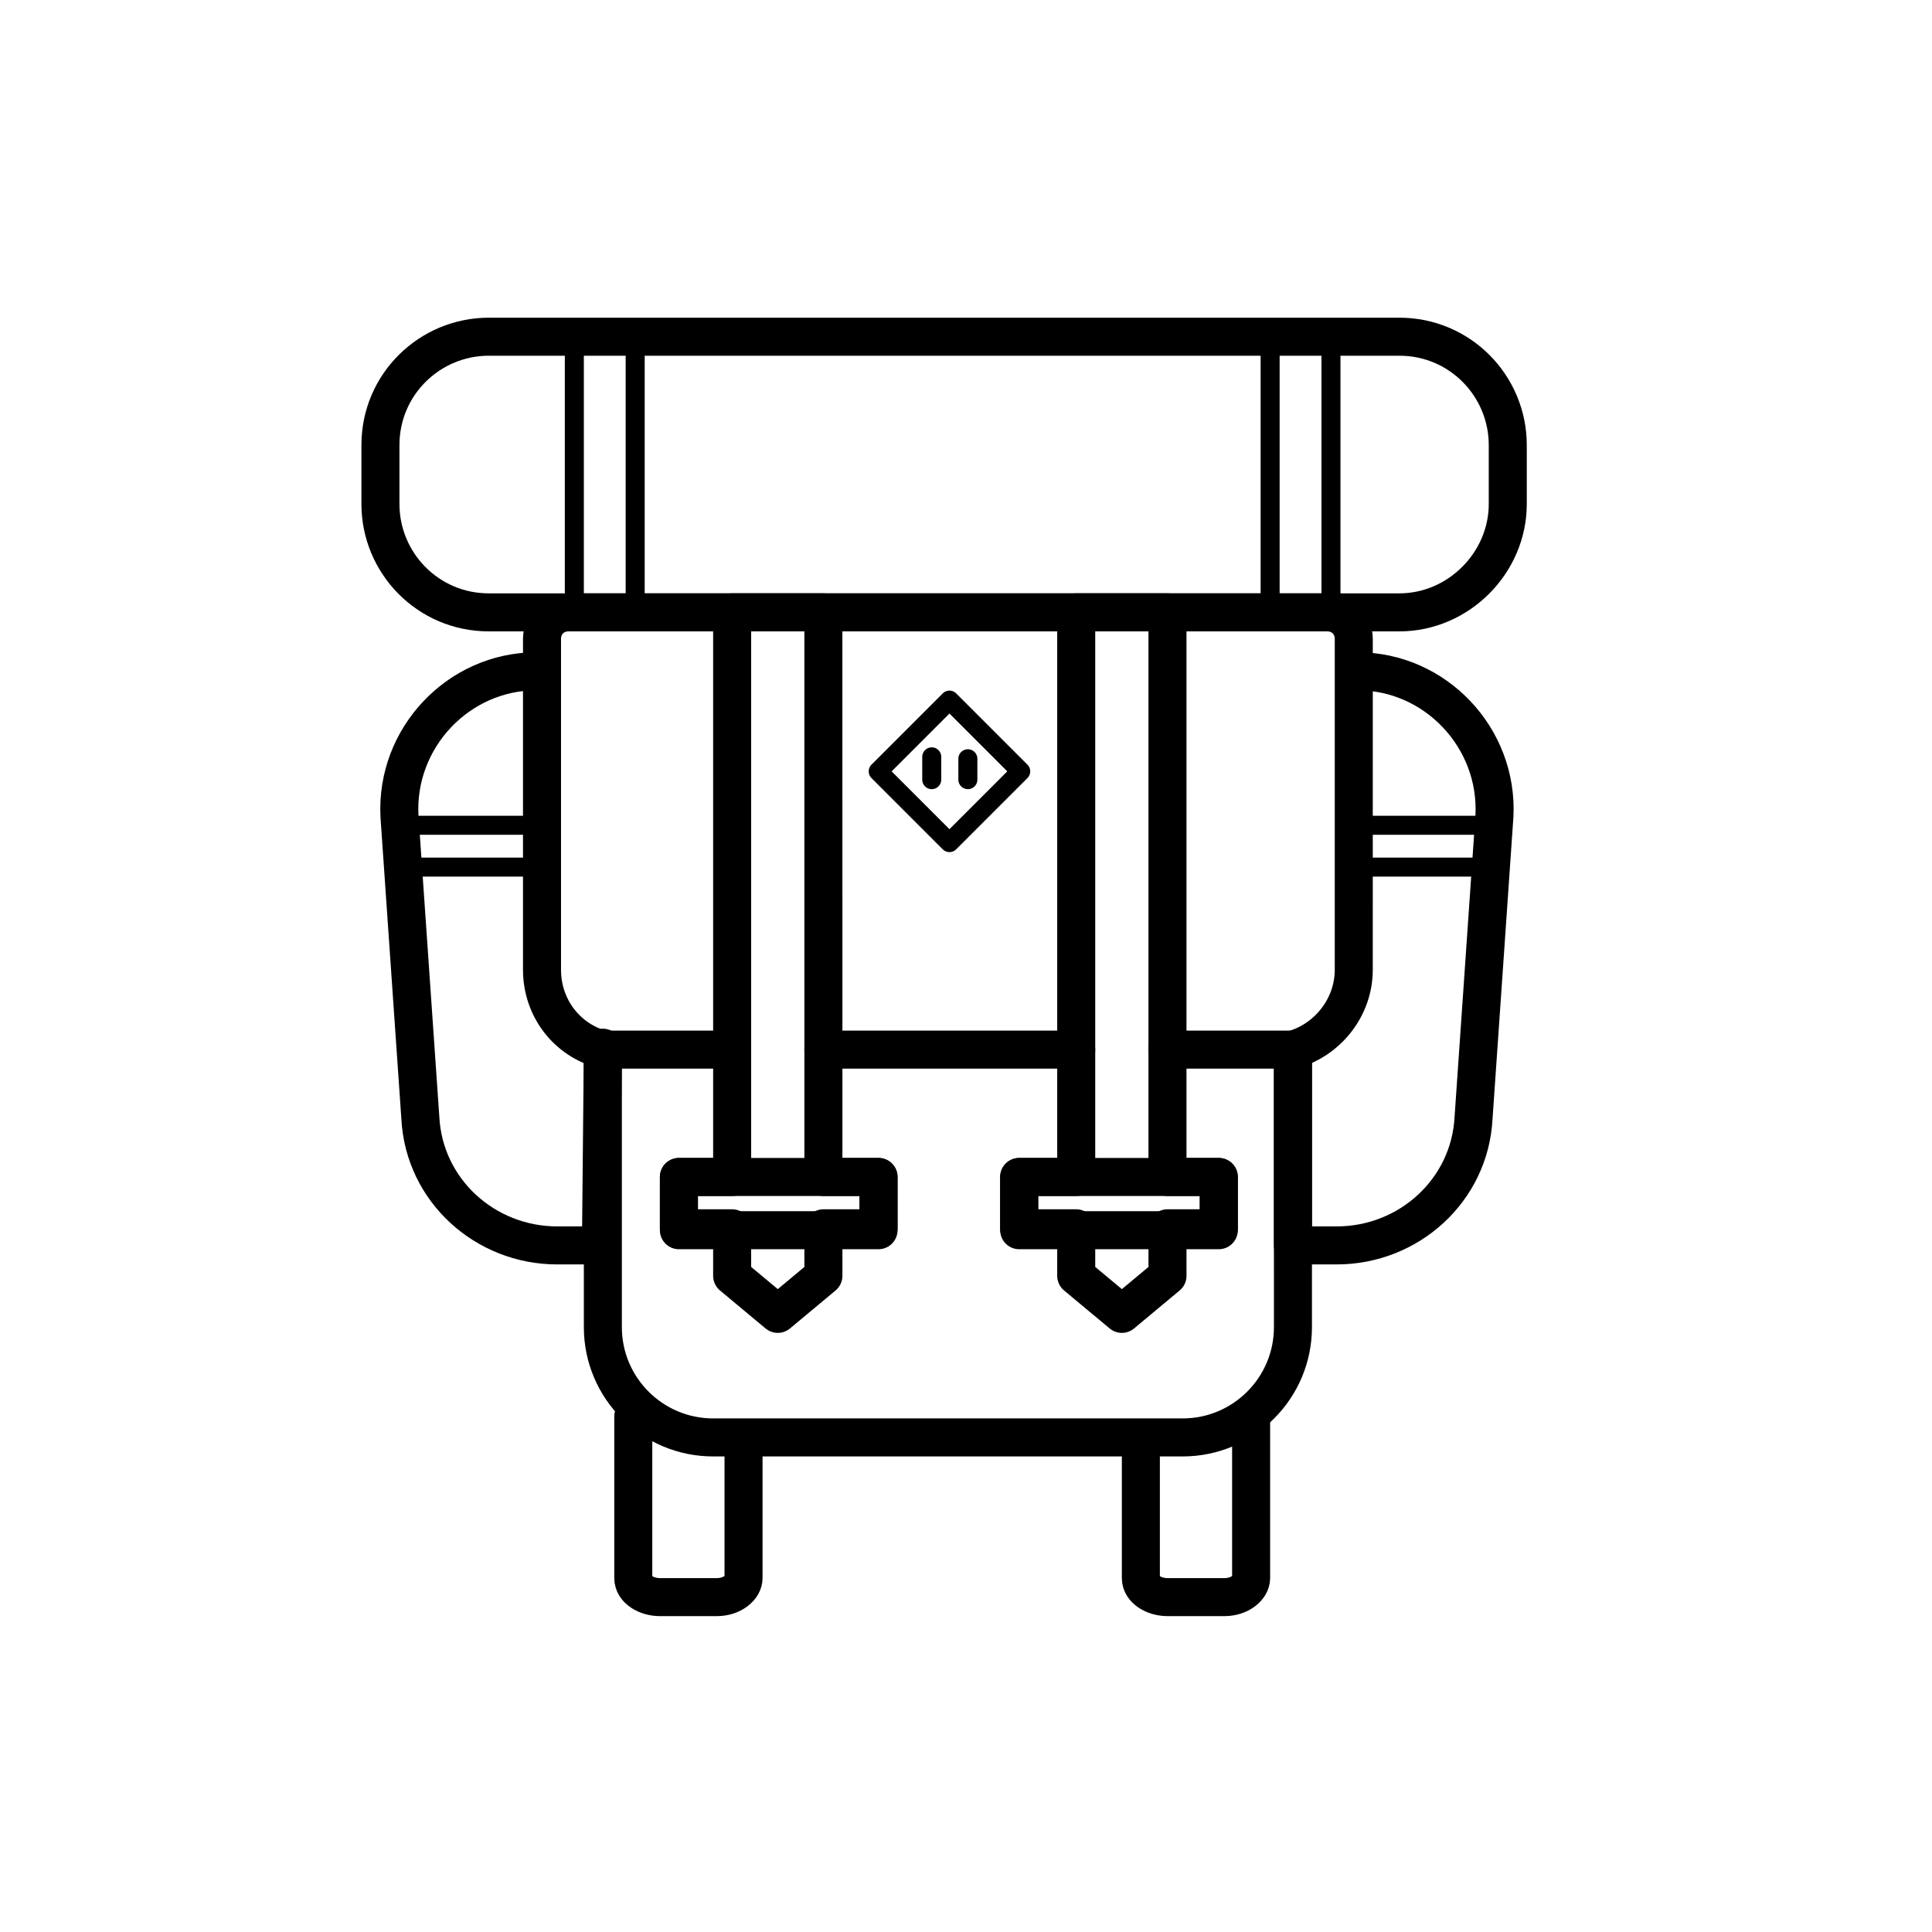 <?xml version="1.0" encoding="UTF-8"?>
<!-- Uploaded to: SVG Repo, www.svgrepo.com, Generator: SVG Repo Mixer Tools -->
<svg width="800px" height="800px" version="1.1" viewBox="144 144 512 512" xmlns="http://www.w3.org/2000/svg">
 <g fill="none" stroke="#000000" stroke-linecap="round" stroke-linejoin="round" stroke-miterlimit="10">
  <path transform="matrix(5.038 0 0 5.038 148.09 148.09)" d="m38.3 75.2v7c0 0.5-0.6 1-1.4 1h-3c-0.7 0-1.4-0.4-1.4-1v-8.5" stroke-width="2"/>
  <path transform="matrix(5.038 0 0 5.038 148.09 148.09)" d="m65 74v8.2c0 0.5-0.6 1-1.4 1h-3c-0.7 0-1.4-0.4-1.4-1v-7" stroke-width="2"/>
  <path transform="matrix(5.038 0 0 5.038 148.09 148.09)" d="m69 31.4h-39.901c-0.8 0-1.4 0.6-1.4 1.4v17.4c0 2 1.3 3.7 3.2 4.2l7.76e-4 14.6c0 3.2 2.6 5.8 5.8 5.8h24.7c3.2 0 5.8-2.6 5.8-5.8l-7.75e-4 -14.6c1.8-0.5 3.2-2.2 3.2-4.2l7.75e-4 -17.4c0-0.8-0.6-1.4-1.4-1.4z" stroke-width="2"/>
  <path transform="matrix(5.038 0 0 5.038 148.09 148.09)" d="m70.6 34.5c4.1 0 7.4 3.5 7.2 7.6l-1.1 15.9c-0.2 3.8-3.4 6.7-7.2 6.7h-2.3v-9.9" stroke-width="2"/>
  <path transform="matrix(5.038 0 0 5.038 148.09 148.09)" d="m27.4 34.5c-4.1 0-7.4 3.5-7.2 7.6l1.1 15.9c0.2 3.8 3.4 6.7 7.2 6.7h2.3l0.1-10.4" stroke-width="2"/>
  <path transform="matrix(5.038 0 0 5.038 148.09 148.09)" d="m20.2 44.8h7.5"/>
  <path transform="matrix(5.038 0 0 5.038 148.09 148.09)" d="m70.4 44.8h7.5"/>
  <path transform="matrix(5.038 0 0 5.038 148.09 148.09)" d="m20.3 42.6h7.4"/>
  <path transform="matrix(5.038 0 0 5.038 148.09 148.09)" d="m70.5 42.6h7.3"/>
  <path transform="matrix(5.038 0 0 5.038 148.09 148.09)" d="m30.9 54.4h6.801" stroke-width="2"/>
  <path transform="matrix(5.038 0 0 5.038 148.09 148.09)" d="m60.6 54.4h6.9" stroke-width="2"/>
  <path transform="matrix(5.038 0 0 5.038 148.09 148.09)" d="m42.5 54.4h13.3" stroke-width="2"/>
  <path transform="matrix(5.038 0 0 5.038 148.09 148.09)" d="m42.5 31.4h-4.799v29.7h-2.8v2.7h2.8v2.501l2.4 2 2.4-2v-2.501h2.901v-2.7h-2.901z" stroke-width="2"/>
  <path transform="matrix(5.038 0 0 5.038 148.09 148.09)" d="m63.3 61.1h-2.7v-29.7h-4.8v29.7h-3v2.7h3v2.501l2.401 2 2.4-2v-2.501h2.7z" stroke-width="2"/>
  <path transform="matrix(5.038 0 0 5.038 148.09 148.09)" d="m34.9 61.1h10.5v2.8h-10.5z" stroke-width="2"/>
  <path transform="matrix(5.038 0 0 5.038 148.09 148.09)" d="m52.8 61.1h10.5v2.8h-10.5z" stroke-width="2"/>
  <path transform="matrix(5.038 0 0 5.038 148.09 148.09)" d="m72.8 31.4h-47.9c-3.2 0-5.7-2.6-5.7-5.7v-3.1c0-3.2 2.6-5.7 5.7-5.7h47.9c3.2 0 5.7 2.6 5.7 5.7v3.1c0 3.101-2.6 5.7-5.7 5.7z" stroke-width="2"/>
  <path transform="matrix(5.038 0 0 5.038 148.09 148.09)" d="m29.4 16.8h3.2v14.4h-3.2z"/>
  <path transform="matrix(5.038 0 0 5.038 148.09 148.09)" d="m66 16.8h3.2v14.4h-3.2z"/>
  <path transform="matrix(3.562 -3.562 3.562 3.562 78.951 381.9)" d="m46.5 37.1h5.301v5.301h-5.301z"/>
  <path transform="matrix(5.038 0 0 5.038 148.09 148.09)" d="m48.2 39v1.2"/>
  <path transform="matrix(5.038 0 0 5.038 148.09 148.09)" d="m50.1 39.1v1.1"/>
 </g>
</svg>